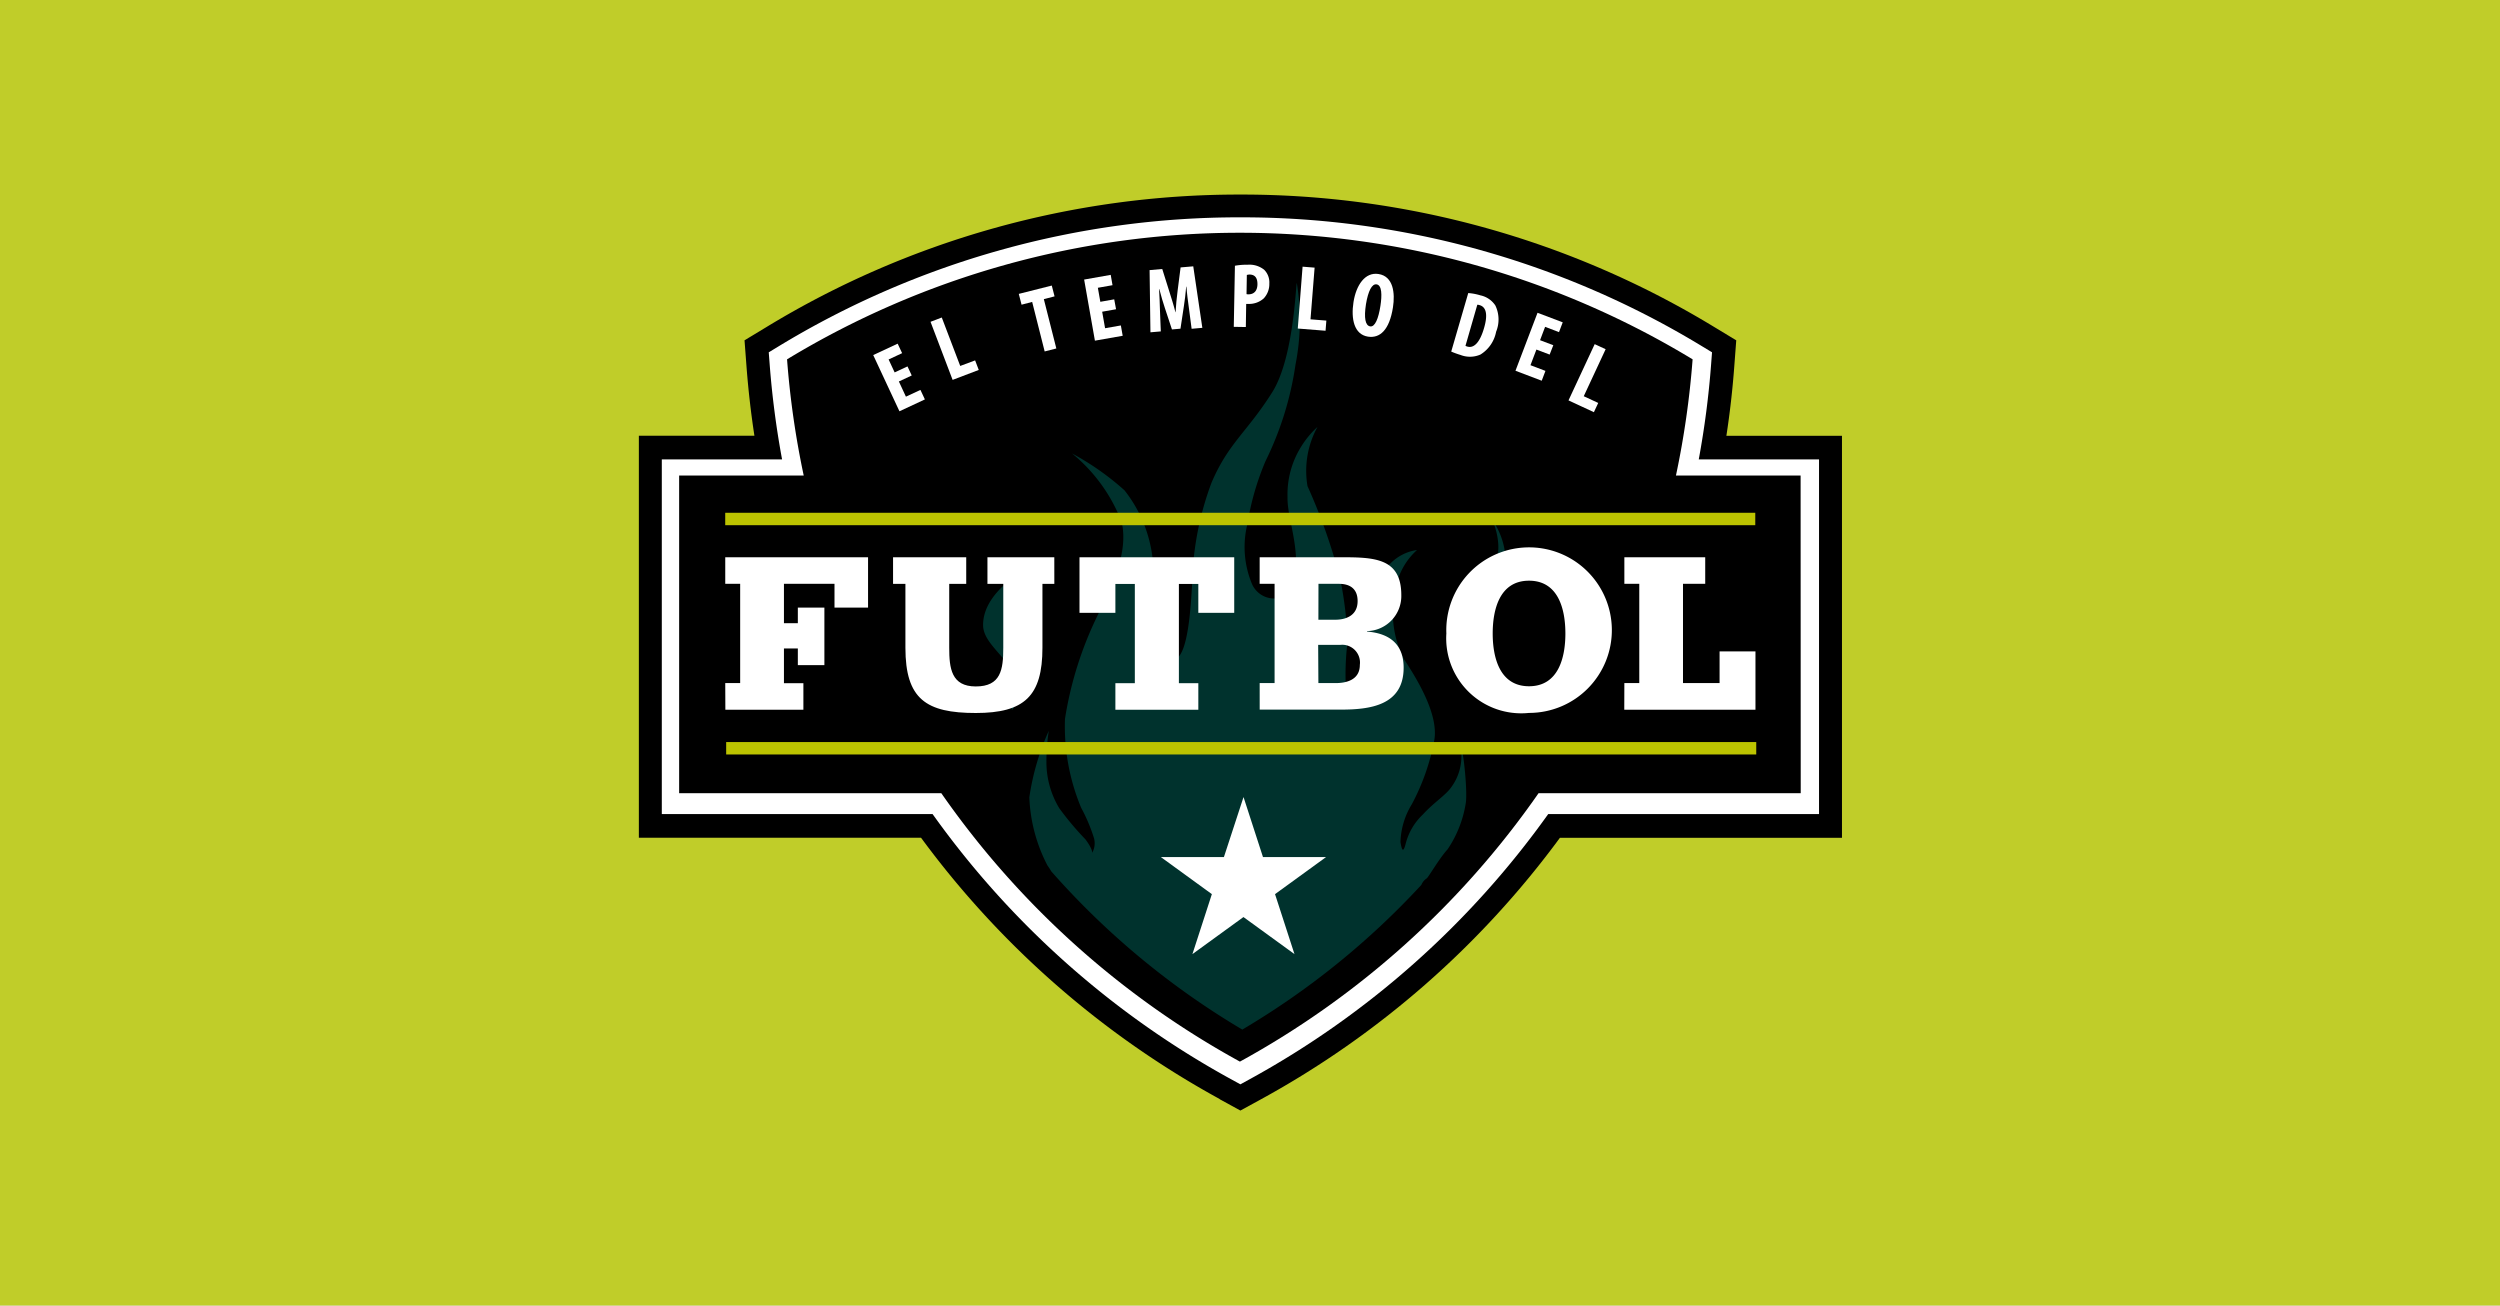 <svg xmlns="http://www.w3.org/2000/svg" xmlns:xlink="http://www.w3.org/1999/xlink" width="90" height="47" viewBox="0 0 90 47">
  <rect x="0" y="0" width="90" height="47" fill="#808080" stroke="none"/>
  <defs>
    <clipPath id="clip-Cero_26_pestaña_roll_over_1">
      <rect width="90" height="47"/>
    </clipPath>
  </defs>
  <g id="Cero_26_pestaña_roll_over_1" data-name="Cero 26 &gt; pestaña roll over – 1" clip-path="url(#clip-Cero_26_pestaña_roll_over_1)">
    <rect width="90" height="47" fill="#fff"/>
    <path id="Trazado_7412" data-name="Trazado 7412" d="M0,0H90V47H0Z" fill="#c0cd29"/>
    <g id="Grupo_5096" data-name="Grupo 5096" transform="translate(-310.589 -221.413)">
      <path id="Trazado_7413" data-name="Trazado 7413" d="M354.5,260.98h0a33,33,0,0,1-10.754-9.409H333.588V237.1h4.16q-.188-1.227-.284-2.483h0l-.072-.953.817-.494a32.712,32.712,0,0,1,17.014-4.753h.024a32.724,32.724,0,0,1,17.031,4.754h0l.816.494-.072.953q-.094,1.255-.283,2.483H376.9v14.474H366.745a33,33,0,0,1-10.754,9.409h0l-.748.409-.746-.409Z"/>
      <path id="Trazado_7414" data-name="Trazado 7414" d="M357.635,262.986a32.206,32.206,0,0,1-10.754-9.55h-9.748V240.668h4.33a32.107,32.107,0,0,1-.448-3.437h0l-.032-.419.358-.217a31.909,31.909,0,0,1,16.621-4.642h0a31.907,31.907,0,0,1,16.621,4.642h0l.358.217-.032.419a32.06,32.06,0,0,1-.446,3.437h3.647v0h.683v12.767h-9.749a32.2,32.2,0,0,1-10.754,9.55h0l-.328.18-.328-.18Z" transform="translate(-2.719 -2.716)" fill="#fff"/>
      <path id="Trazado_7415" data-name="Trazado 7415" d="M380.173,243.075h-4.488a31.713,31.713,0,0,0,.6-4.184,31.432,31.432,0,0,0-32.6,0,31.516,31.516,0,0,0,.6,4.184H339.8V254.51h9.438a31.6,31.6,0,0,0,10.75,9.663,31.586,31.586,0,0,0,10.751-9.663h9.438Z" transform="translate(-4.762 -4.542)"/>
      <path id="Trazado_7416" data-name="Trazado 7416" d="M402.684,263.558c.052-.019.446-.711.754-1.047a4.1,4.1,0,0,0,.652-1.646c.086-.468-.137-2.337-.154-1.758a1.887,1.887,0,0,1-.36,1.16c-.206.3-.618.542-1.029.991a2.191,2.191,0,0,0-.617,1.048c-.085.336-.137.26-.188-.057a2.752,2.752,0,0,1,.411-1.365,7.977,7.977,0,0,0,.806-2.3c.173-.971-.7-2.319-1.1-2.936a3.65,3.65,0,0,1-.309-2.413,2.453,2.453,0,0,1,.788-1.5,1.67,1.67,0,0,0-.959.486,2.514,2.514,0,0,0-.876,1.44,4.841,4.841,0,0,0,.052,1.552c.086.524.378,1.084.378,1.421a.525.525,0,0,1-.584.579c-.412,0-.531-.467-.582-.767a9.511,9.511,0,0,1,.069-1.4,13.07,13.07,0,0,0-.258-2.244,20.9,20.9,0,0,0-1.183-3.367,3.273,3.273,0,0,1,.36-2.131,3.3,3.3,0,0,0-.6.729,3.239,3.239,0,0,0-.479,1.795c-.018.617.309,1.441.309,2.376s-.326,1.2-.583,1.253a.873.873,0,0,1-1-.486,3.45,3.45,0,0,1-.171-2.169,9.738,9.738,0,0,1,.651-2.263,11.61,11.61,0,0,0,1.081-3.477,8.259,8.259,0,0,0,.051-2.917c-.034-.262-.071,2.614-.888,3.91-.909,1.443-1.579,1.826-2.19,3.266a11.034,11.034,0,0,0-.694,3.614c-.052.934-.154,2.543-.6,2.73s-.532.151-.823,0-.48-.654-.344-1.309a7.534,7.534,0,0,0,.36-2.15,4.851,4.851,0,0,0-1.028-2.619,9.747,9.747,0,0,0-1.887-1.327,5.92,5.92,0,0,1,1.784,2.468c.292,1.233-.549,2.655-.84,3.31a13.075,13.075,0,0,0-1.2,3.778,7.615,7.615,0,0,0,.583,3.2,6.064,6.064,0,0,1,.464,1.1.712.712,0,0,1-.068.523s.035-.112-.24-.485a10.677,10.677,0,0,1-.944-1.123,3.218,3.218,0,0,1-.463-1.645,7.111,7.111,0,0,1,.085-1.141,8.946,8.946,0,0,0-.7,2.394,5.778,5.778,0,0,0,.651,2.45c.041.061.088.124.138.214A28.575,28.575,0,0,0,396.048,269a28.544,28.544,0,0,0,6.446-5.209A.517.517,0,0,1,402.684,263.558Z" transform="translate(-40.736 -10.522)" fill="#00322d"/>
      <path id="Trazado_7417" data-name="Trazado 7417" d="M383.56,284.19c0,.556.613.98,1,1.569s-.1,1.6.065,1.469a3.656,3.656,0,0,0,.483-1.73c.033-.719-.515-1.013-.645-1.764s.678-1.6.678-1.6C383.882,282.916,383.56,283.634,383.56,284.19Z" transform="translate(-37.58 -40.276)" fill="#00322d"/>
      <path id="Trazado_7418" data-name="Trazado 7418" d="M453.484,276.709a12.719,12.719,0,0,0-.937,1.134,2.306,2.306,0,0,0-.205,2.294,6.007,6.007,0,0,0,1.126,1.546,3.769,3.769,0,0,1-.543-1.945,13,13,0,0,1,.827-2.2,2.668,2.668,0,0,0-.3-2.453S453.9,276.1,453.484,276.709Z" transform="translate(-89.131 -34.943)" fill="#00322d"/>
      <path id="Trazado_7419" data-name="Trazado 7419" d="M368.982,251.161l-.463.216.254.547.523-.243.16.342-.916.427-.944-2.023.88-.411.16.342-.486.227.217.466.463-.216Z" transform="translate(-25.571 -16.231)" fill="#fff"/>
      <path id="Trazado_7420" data-name="Trazado 7420" d="M375.92,247.591l.405-.155.664,1.744.536-.2.131.344-.941.358Z" transform="translate(-31.832 -14.593)" fill="#fff"/>
      <path id="Trazado_7421" data-name="Trazado 7421" d="M389.245,243.074l-.382.1-.1-.389,1.188-.3.1.389-.386.1.45,1.776-.42.107Z" transform="translate(-41.498 -10.792)" fill="#fff"/>
      <path id="Trazado_7422" data-name="Trazado 7422" d="M399.4,242.082l-.5.089.105.594.568-.1.066.372-1,.176-.388-2.2.957-.169.065.372-.528.093.089.505.5-.089Z" transform="translate(-48.633 -9.536)" fill="#fff"/>
      <path id="Trazado_7423" data-name="Trazado 7423" d="M409.118,240.978c-.028-.211-.069-.493-.083-.735h-.01c-.019.241-.055.521-.083.7l-.123.812-.307.027-.253-.766c-.058-.175-.142-.447-.2-.685h-.01c.015.242.025.523.031.746l.031.776-.373.032-.031-2.239.456-.04.248.79c.087.276.165.519.226.766h.006c.012-.251.04-.506.075-.792l.105-.821.456-.039.327,2.214-.386.034Z" transform="translate(-55.733 -8.509)" fill="#fff"/>
      <path id="Trazado_7424" data-name="Trazado 7424" d="M420.052,239.318a2.272,2.272,0,0,1,.455-.036.843.843,0,0,1,.6.182.645.645,0,0,1,.184.494.754.754,0,0,1-.2.534.784.784,0,0,1-.547.2l-.086,0-.013.832-.434-.007Zm.418,1.021a.213.213,0,0,0,.069.008c.22,0,.321-.15.324-.359s-.073-.349-.276-.353a.334.334,0,0,0-.106.015Z" transform="translate(-65.006 -8.338)" fill="#fff"/>
      <path id="Trazado_7425" data-name="Trazado 7425" d="M429.484,239.575l.433.035-.148,1.861.571.045-.029.366-1-.08Z" transform="translate(-72.002 -8.562)" fill="#fff"/>
      <path id="Trazado_7426" data-name="Trazado 7426" d="M438.694,241.881c-.129.831-.476,1.123-.9,1.058-.5-.078-.616-.639-.521-1.245s.414-1.086.9-1.01C438.712,240.767,438.772,241.377,438.694,241.881Zm-.972-.111c-.078.5-.023.771.151.8s.3-.289.369-.737c.06-.386.056-.746-.137-.776C437.935,241.029,437.8,241.3,437.722,241.77Z" transform="translate(-77.958 -9.407)" fill="#fff"/>
      <path id="Trazado_7427" data-name="Trazado 7427" d="M452.111,243.656a1.977,1.977,0,0,1,.435.082.857.857,0,0,1,.54.364,1.162,1.162,0,0,1,.028.947,1.232,1.232,0,0,1-.563.82.934.934,0,0,1-.716.016,3.178,3.178,0,0,1-.337-.122Zm-.1,1.9a.316.316,0,0,0,.072.028c.2.058.432-.089.6-.68.128-.439.091-.739-.16-.812a.235.235,0,0,0-.086-.015Z" transform="translate(-88.665 -11.693)" fill="#fff"/>
      <path id="Trazado_7428" data-name="Trazado 7428" d="M462.054,248.2l-.476-.181-.214.563.539.205-.134.354-.945-.359.794-2.087.907.344-.134.353-.5-.191-.182.481.477.181Z" transform="translate(-95.678 -14.022)" fill="#fff"/>
      <path id="Trazado_7429" data-name="Trazado 7429" d="M469.542,250.086l.394.183-.788,1.692.521.242-.156.333-.914-.425Z" transform="translate(-101.544 -16.284)" fill="#fff"/>
      <rect id="Rectángulo_3020" data-name="Rectángulo 3020" width="37.082" height="0.447" transform="translate(336.697 239.873)" fill="#bcc300"/>
      <path id="Trazado_7430" data-name="Trazado 7430" d="M411.778,314.97l.7,2.16h2.272l-1.838,1.335.7,2.159-1.837-1.334-1.837,1.334.7-2.159-1.837-1.335h2.271Z" transform="translate(-56.422 -64.863)" fill="#fff"/>
      <g id="Grupo_5095" data-name="Grupo 5095" transform="translate(336.698 241.358)">
        <path id="Trazado_7431" data-name="Trazado 7431" d="M346.942,285.085h.537v-3.573h-.537v-.957h5.141v1.812h-1.208v-.855h-1.82v1.417h.5v-.562h.956v2.072h-.956v-.6h-.5v1.25h.7v.956h-2.809Z" transform="translate(-346.942 -280.439)" fill="#fff"/>
        <path id="Trazado_7432" data-name="Trazado 7432" d="M376.589,281.513h-.428v2.3c0,1.737-.646,2.349-2.4,2.349-1.787,0-2.533-.5-2.533-2.349v-2.3h-.445v-.957h2.634v.957h-.612v2.3c0,.738.076,1.393.956,1.393.9,0,.99-.6.99-1.393v-2.3h-.57v-.957h2.407Z" transform="translate(-364.742 -280.439)" fill="#fff"/>
        <path id="Trazado_7433" data-name="Trazado 7433" d="M402.863,280.556v2h-1.292v-1.04h-.7v3.573h.7v.956h-2.986v-.956h.7v-3.573h-.7v1.04h-1.292v-2Z" transform="translate(-384.54 -280.439)" fill="#fff"/>
        <path id="Trazado_7434" data-name="Trazado 7434" d="M422.977,285.085h.537v-3.573h-.537v-.957h2.852c1.241,0,2.247,0,2.247,1.367a1.263,1.263,0,0,1-1.233,1.292v.017c.848.067,1.317.487,1.317,1.3,0,1.367-1.224,1.509-2.264,1.509h-2.918Zm2.114-2.281h.612c.286,0,.8-.092.8-.671,0-.444-.276-.621-.671-.621h-.738Zm0,2.281h.629c.368,0,.863-.109.863-.654a.64.64,0,0,0-.7-.722h-.8Z" transform="translate(-403.738 -280.439)" fill="#fff"/>
        <path id="Trazado_7435" data-name="Trazado 7435" d="M447.507,282.913a2.98,2.98,0,1,1,2.976,2.86A2.7,2.7,0,0,1,447.507,282.913Zm4.285,0c0-.838-.235-1.9-1.309-1.9s-1.308,1.066-1.308,1.9.235,1.9,1.308,1.9S451.792,283.752,451.792,282.913Z" transform="translate(-421.547 -280.053)" fill="#fff"/>
        <path id="Trazado_7436" data-name="Trazado 7436" d="M475.022,285.085h.537v-3.573h-.537v-.957h2.911v.957h-.8v3.573h1.317v-1.141h1.292v2.1h-4.723Z" transform="translate(-442.654 -280.439)" fill="#fff"/>
      </g>
      <rect id="Rectángulo_3021" data-name="Rectángulo 3021" width="37.083" height="0.447" transform="translate(336.731 248.127)" fill="#bcc300"/>
    </g>
  </g>
</svg>
